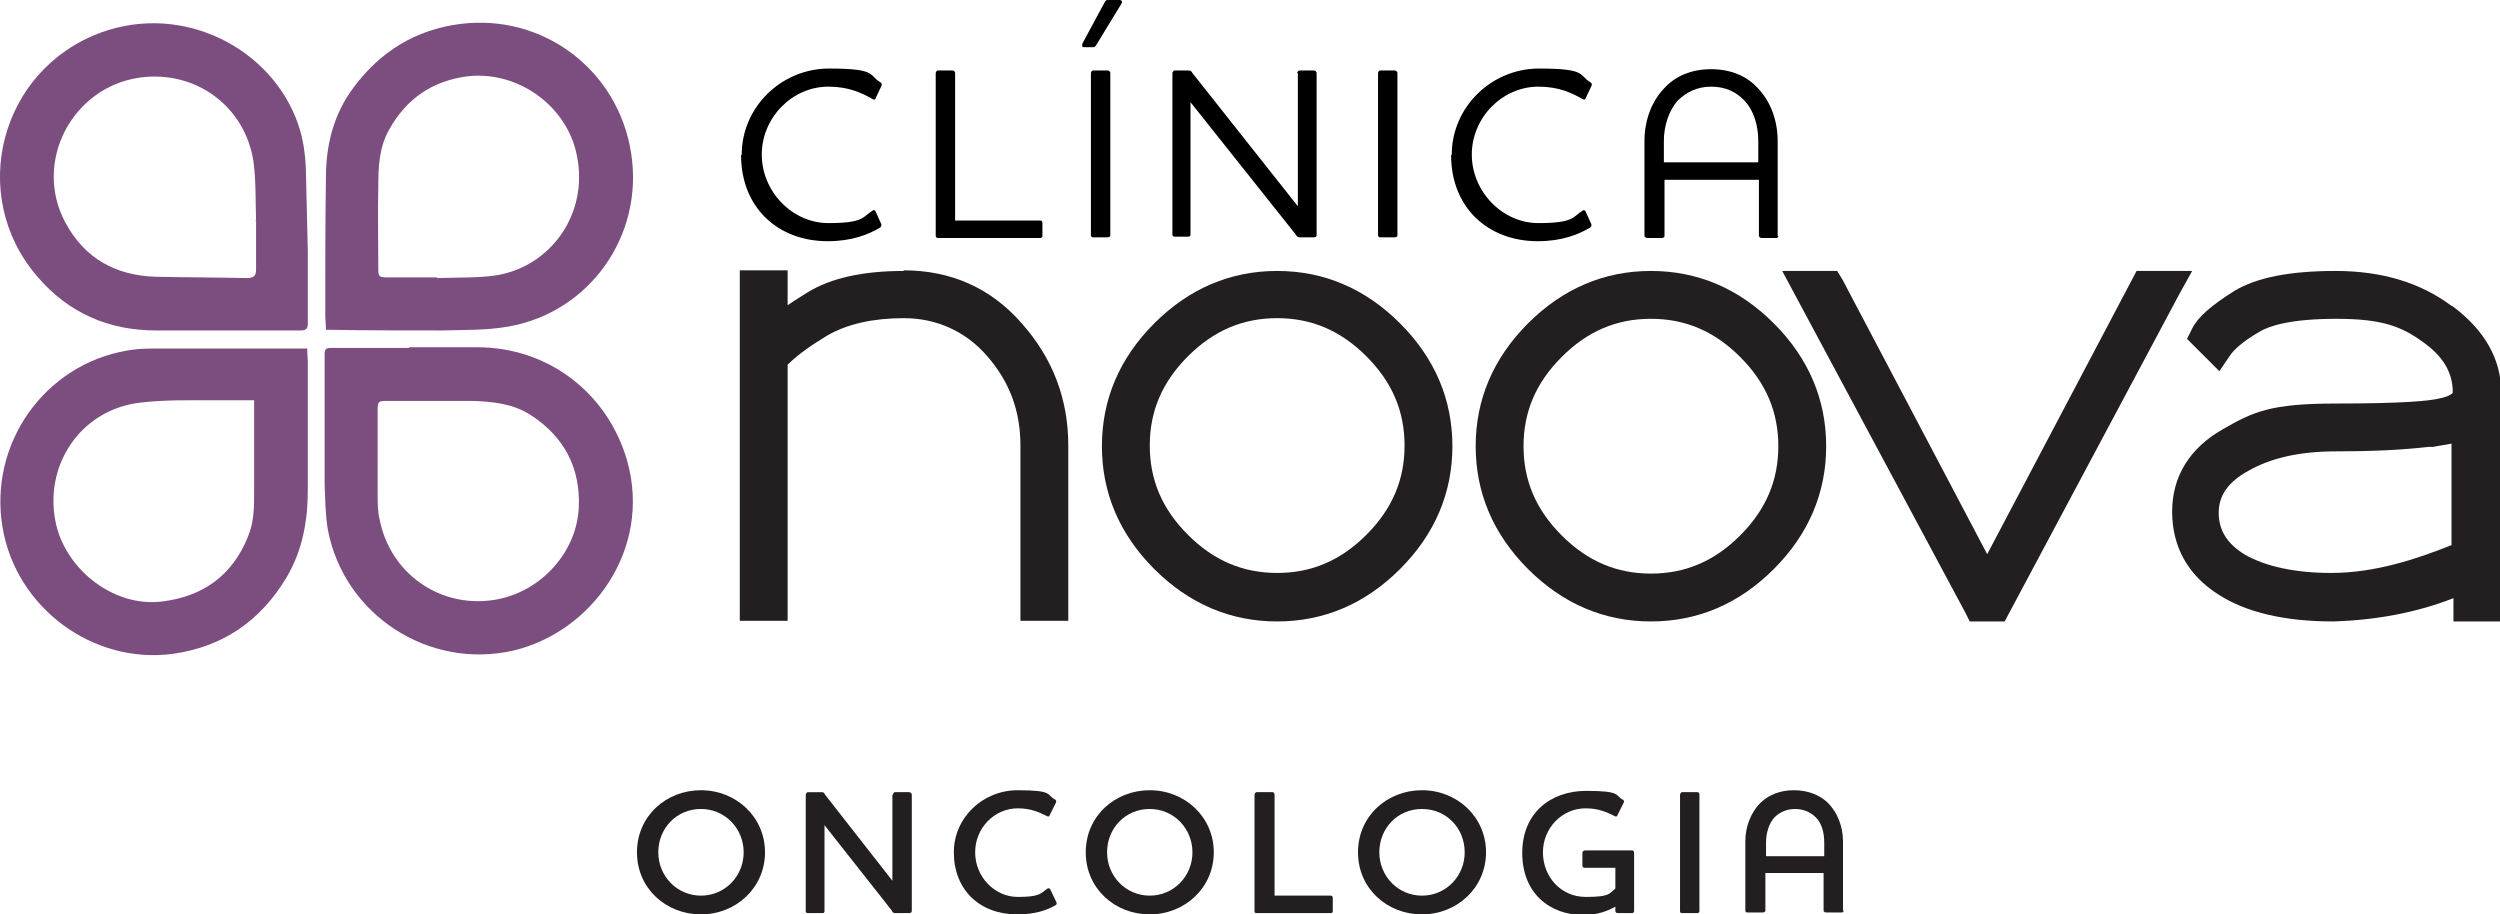 <?xml version="1.0" encoding="UTF-8"?>
<svg id="Layer_1" xmlns="http://www.w3.org/2000/svg" version="1.1" viewBox="0 0 386.6 141.4">
  <!-- Generator: Adobe Illustrator 29.7.1, SVG Export Plug-In . SVG Version: 2.1.1 Build 8)  -->
  <defs>
    <style>
      .st0 {
        fill: #231f20;
      }

      .st1 {
        fill: #7c4d7f;
      }
    </style>
  </defs>
  <path class="st1" d="M63.3,53.7c3.5,0,7,0,10.5,0,11,0,20.2,7.1,23.2,17.6,3.8,13.6-5.4,26.4-17.6,29.3-13.1,3-26.2-5.5-28.7-18.7-.4-2.3-.4-4.7-.5-7.1,0-4.9,0-9.9,0-14.8,0-1.8,0-3.6,0-5.3,0-.6.2-.9.9-.9,4,0,8.1,0,12.1,0h0M58.4,70.9c0,1.9,0,3.8,0,5.7,0,1.2,0,2.5.3,3.7,1.6,8.3,9.2,13.7,17.5,12.5,7.1-1,12.9-7.1,13.3-14.2.3-6.2-2.2-11-7.4-14.4-2.8-1.8-5.9-2.1-9.1-2.2-4.4,0-8.8,0-13.2,0-1.3,0-1.4.1-1.4,1.4,0,2.5,0,5.1,0,7.6"/>
  <path class="st1" d="M35,51.1c-3.6,0-7.3,0-10.9,0-7.3,0-13.5-2.7-18.3-8.3C-5.1,30.2,0,10.7,15.7,5c12.8-4.6,26.4,2.6,30.4,14.2.8,2.3,1.1,4.6,1.2,7,.1,4.2.2,8.5.3,12.7,0,3.7,0,7.5,0,11.2,0,.8-.4,1-1.1,1-3.8,0-7.6,0-11.4,0M39.4,34.1c0,0,.1,0,.2,0-.1-3,0-6.1-.4-9.1-1.3-8.6-9-14.2-17.6-13-10.5,1.5-16.5,13.1-11.5,22.4,3,5.6,7.8,8.2,14,8.4,4.7.1,9.4.1,14.1.2,1,0,1.4-.3,1.4-1.3,0-2.5,0-5,0-7.5"/>
  <path class="st1" d="M50.4,50.9c0-.8-.1-1.5-.1-2.2,0-7.1,0-14.1.1-21.2,0-5.1,1.2-9.9,4.3-14,4.1-5.5,9.5-8.9,16.5-9.8,12.8-1.6,24.4,7.1,26.4,20,2,12.7-6.4,24.6-19,26.8-3.3.6-6.8.5-10.2.6-5.8,0-11.6,0-17.5-.1-.1,0-.3,0-.5,0M67.6,42.9s0,0,0,.1c3-.1,6.1,0,9-.4,8.5-1.3,14.5-9.5,12.6-18.6-1.5-7.6-9.1-13.1-16.9-12.2-5.4.7-9.4,3.4-12.1,8.2-1.6,2.8-1.7,5.9-1.7,8.9-.1,4.1,0,8.2,0,12.4,0,1.5,0,1.6,1.6,1.6,2.5,0,5,0,7.5,0"/>
  <path class="st1" d="M47.5,53.8c0,.9.1,1.6.1,2.3,0,6.5,0,13,0,19.6,0,4.8-.8,9.4-3.3,13.6-4,6.7-9.8,10.7-17.5,11.8-12.4,1.7-24.3-7.1-26.4-19.5-2.2-12.9,6.4-25.2,19.3-27.4,1.2-.2,2.4-.3,3.6-.3,7.7,0,15.4,0,23.1,0h1ZM39.4,61.9c-2.2,0-4.2,0-6.3,0-3.9,0-7.8-.1-11.7.4-9.1,1.2-14.8,9.9-12.7,18.9,1.7,7.1,9.1,12.8,16.5,11.8,6.2-.8,10.7-4,13.1-9.9,1-2.3,1-4.7,1-7.1,0-4.3,0-8.6,0-12.9,0-.3,0-.6,0-1.2"/>
  <path d="M114.7,23.9c0-7.3,6.1-13.3,13.5-13.3s6.1,1,7.9,2.1c.3.2.3.3.2.6l-.9,1.9c-.1.3-.3.2-.5.1-1.6-.9-3.6-1.9-6.8-1.9-5.6,0-10.3,4.8-10.3,10.5s4.7,10.6,10.3,10.6,5.3-1,6.8-1.9c.2-.2.4-.1.5.1l.9,2c0,.2,0,.3-.2.5-1.9,1.1-4.4,2.1-8.1,2.1-7.7,0-13.4-5.2-13.4-13.3"/>
  <path d="M147.3,10.9c.2,0,.4.2.4.4v22.8h13.2c.2,0,.3.2.3.4v2c0,.2-.2.3-.3.3h-15.9c-.2,0-.3-.2-.3-.3V11.3c0-.2.2-.4.3-.4h2.3Z"/>
  <path d="M173.1,0c.4,0,.5.3.3.6l-3.9,6.4c-.2.3-.3.3-.5.3h-1.4c-.3,0-.3-.3-.2-.6l3.4-6.3c.1-.2.2-.4.5-.4h1.9ZM171.3,10.9c.2,0,.4.2.4.4v25.1c0,.2-.2.3-.4.3h-2.3c-.2,0-.3-.2-.3-.3V11.3c0-.2.2-.4.3-.4h2.3Z"/>
  <path d="M200.6,11.3c0-.2.2-.4.4-.4h2.2c.2,0,.4.2.4.4v25.1c0,.2-.2.3-.4.3h-2.1c-.3,0-.5,0-.7-.4l-16.3-20.5v20.5c0,.2-.2.3-.3.3h-2.2c-.2,0-.3-.2-.3-.3V11.3c0-.2.2-.4.3-.4h2.1c.3,0,.5,0,.7.4l16.3,20.6V11.3Z"/>
  <path d="M215.7,10.9c.2,0,.4.2.4.4v25.1c0,.2-.2.3-.4.3h-2.3c-.2,0-.3-.2-.3-.3V11.3c0-.2.2-.4.3-.4h2.3Z"/>
  <path d="M224.5,23.9c0-7.3,6.1-13.3,13.5-13.3s6.1,1,7.9,2.1c.3.2.3.3.2.6l-.9,1.9c-.1.3-.3.2-.5.1-1.6-.9-3.6-1.9-6.8-1.9-5.6,0-10.3,4.8-10.3,10.5s4.7,10.6,10.3,10.6,5.3-1,6.8-1.9c.2-.2.4-.1.5.1l.9,2c0,.2,0,.3-.2.5-1.9,1.1-4.4,2.1-8.1,2.1-7.7,0-13.4-5.2-13.4-13.3"/>
  <path d="M275,36.5c0,.2-.2.3-.3.3h-2.3c-.2,0-.4-.2-.4-.3v-8.7h-14.6v8.7c0,.2-.2.3-.4.3h-2.3c-.2,0-.4-.2-.4-.3v-14.7c0-3,1-6.1,3.2-8.3,1.6-1.7,4-2.8,7.1-2.8s5.5,1.1,7.1,2.8c2.2,2.2,3.2,5.3,3.2,8.3v14.7ZM259.4,15.6c-1.3,1.5-2.1,3.8-2.1,6.2v3.3h14.6v-3.3c0-2.4-.7-4.7-2.1-6.2-1.3-1.4-3-2.2-5.2-2.2s-3.9.9-5.2,2.2"/>
  <g>
    <polygon class="st0" points="339 41.9 330.4 41.9 307.3 85.7 284.9 43.2 284.1 41.9 275.6 41.9 303.9 94.7 304.6 96.1 310 96.1 337 45.5 339 41.9"/>
    <path class="st0" d="M197.5,41.9c-7.2,0-13.6,2.7-19,8.1-5.4,5.4-8.1,11.8-8.1,19s2.7,13.6,8.1,19c5.4,5.4,11.8,8.1,19,8.1s13.6-2.7,19-8.1c5.4-5.4,8.1-11.8,8.1-19s-2.7-13.6-8.1-19c-5.4-5.4-11.8-8.1-19-8.1ZM197.5,88.6c-5.3,0-9.8-1.9-13.8-5.9-4-4-5.9-8.5-5.9-13.8s1.9-9.8,5.9-13.8c4-4,8.5-5.9,13.8-5.9s9.8,1.9,13.8,5.9c4,4,5.9,8.5,5.9,13.8s-1.9,9.8-5.9,13.8c-4,4-8.5,5.9-13.8,5.9Z"/>
    <path class="st0" d="M139.8,41.9c-6.4,0-11.3,1.1-14.9,3.3-1.1.7-2.1,1.3-3.1,2v-5.4h-7.4v54.2h7.4v-39.6c1.8-1.8,4-3.2,6.1-4.5,3.1-1.8,7.1-2.7,11.9-2.7s9.4,1.9,12.8,5.8c3.5,4,5.2,8.5,5.2,13.9v27.1h7.4v-27.1c0-7.2-2.4-13.5-7.2-18.9-4.8-5.5-11-8.2-18.3-8.2Z"/>
    <path class="st0" d="M255.3,41.9c-7.2,0-13.6,2.7-19,8.1-5.4,5.4-8.1,11.8-8.1,19s2.7,13.6,8.1,19c5.4,5.4,11.8,8.1,19,8.1s13.6-2.7,19-8.1c5.4-5.4,8.1-11.8,8.1-19s-2.7-13.6-8.1-19c-5.4-5.4-11.8-8.1-19-8.1ZM255.3,49.3c5.3,0,9.8,1.9,13.8,5.9,4,4,5.9,8.5,5.9,13.8s-1.9,9.8-5.9,13.8c-4,4-8.5,5.9-13.8,5.9s-9.8-1.9-13.8-5.9c-4-4-5.9-8.5-5.9-13.8s1.9-9.8,5.9-13.8c4-4,8.5-5.9,13.8-5.9Z"/>
    <path class="st0" d="M379.1,47.3c-4.8-3.6-10.8-5.4-17.9-5.4s-12.2,1-15.7,3.1c-3.5,2.2-5.6,4-6.5,5.8l-.8,1.6,5,5,1.7-2.5c.5-.7,1.6-1.9,4.5-3.6,1.5-.9,4.8-2,11.9-2s10.1,1.2,13.4,3.6c3.1,2.2,4.6,4.7,4.6,7.8,0,.1-.5.6-2,.9-1.6.4-5.7.8-16,.8s-12.9,1.3-17.6,4c-5.1,2.9-7.8,7.3-7.8,12.7s2.4,9.8,7.1,12.8c4.3,2.8,10.3,4.2,17.8,4.2h0c6.7-.2,13-1.4,18.6-3.6v3.6h7.4v-35.3c0-5.2-2.5-9.7-7.6-13.5ZM361.2,69.8c5.3,0,10.1-.2,14.4-.7h.7c.9-.2,1.9-.3,2.8-.5v15.7c-5.5,2.2-11.9,4.3-18.6,4.3-5.6,0-10.1-1-13.3-2.8-2.8-1.7-4.1-3.8-4.1-6.5s1.5-4.8,4.6-6.5c3.5-2,8-3,13.5-3Z"/>
  </g>
  <path class="st0" d="M108.4,141.4c-5.4,0-9.9-4-9.9-9.6s4.5-9.6,9.9-9.6,9.9,4.1,9.9,9.6-4.5,9.6-9.9,9.6ZM108.4,125.1c-3.8,0-6.6,3-6.6,6.7s2.9,6.7,6.6,6.7,6.6-3,6.6-6.7-2.9-6.7-6.6-6.7Z"/>
  <path class="st0" d="M138.1,122.9c0-.2.1-.4.3-.4h2.2c.2,0,.4.2.4.4v18c0,.2-.2.3-.4.3h-2.1c-.3,0-.4,0-.6-.4l-10.4-13.2v13.3c0,.2-.1.3-.3.3h-2.3c-.2,0-.3-.1-.3-.3v-18c0-.2.2-.4.3-.4h2.1c.3,0,.4,0,.6.4l10.4,13.3v-13.3Z"/>
  <path class="st0" d="M147.5,131.8c0-5.3,4.4-9.6,9.9-9.6s4.4.7,5.7,1.4c.2.1.3.3.2.5l-1,2c0,.2-.3.2-.4.1-1.2-.6-2.5-1.2-4.5-1.2-3.6,0-6.6,3-6.6,6.8s3,6.9,6.6,6.9,3.5-.6,4.6-1.3c.2-.1.3,0,.4.1l1,2.1c0,.2,0,.3-.2.4-1.4.8-3.2,1.4-5.9,1.4-5.8,0-9.8-3.8-9.8-9.6Z"/>
  <path class="st0" d="M177.8,141.4c-5.4,0-9.9-4-9.9-9.6s4.5-9.6,9.9-9.6,9.9,4.1,9.9,9.6-4.5,9.6-9.9,9.6ZM177.8,125.1c-3.8,0-6.6,3-6.6,6.7s2.9,6.7,6.6,6.7,6.6-3,6.6-6.7-2.9-6.7-6.6-6.7Z"/>
  <path class="st0" d="M196.8,122.5c.2,0,.3.2.3.4v15.6h8.7c.2,0,.3.2.3.3v2.1c0,.2-.1.3-.3.3h-11.5c-.2,0-.3-.1-.3-.3v-18c0-.2.2-.4.3-.4h2.4Z"/>
  <path class="st0" d="M219.9,141.4c-5.4,0-9.9-4-9.9-9.6s4.5-9.6,9.9-9.6,9.9,4.1,9.9,9.6-4.5,9.6-9.9,9.6ZM219.9,125.1c-3.8,0-6.6,3-6.6,6.7s2.9,6.7,6.6,6.7,6.6-3,6.6-6.7-2.8-6.7-6.6-6.7Z"/>
  <path class="st0" d="M250.9,123.6c.2.1.3.3.2.5l-1,2c0,.2-.3.2-.4.1-1.2-.6-2.5-1.2-4.5-1.2-3.6,0-6.6,3-6.6,6.8s2.8,6.9,6.6,6.9,3.6-.5,4.6-1.3v-3.2h-4.7c-.2,0-.4-.1-.4-.3v-2c0-.2.2-.4.4-.4h7.3c.2,0,.3.2.3.4v9c0,.2-.2.3-.3.3h-2.2c-.2,0-.4-.1-.4-.3v-.7c-1.2.7-2.9,1.3-4.9,1.3-5.3,0-9.5-3.4-9.5-9.6s4.4-9.6,9.9-9.6,4.4.7,5.7,1.4Z"/>
  <path class="st0" d="M262.5,122.5c.2,0,.3.2.3.4v18c0,.2-.2.3-.3.3h-2.4c-.2,0-.3-.1-.3-.3v-18c0-.2.2-.4.3-.4h2.4Z"/>
  <path class="st0" d="M285.1,140.8c0,.2-.1.3-.3.3h-2.4c-.2,0-.4-.1-.4-.3v-5.8h-9v5.8c0,.2-.2.3-.4.3h-2.4c-.2,0-.3-.1-.3-.3v-10.7c0-2.2.8-4.5,2.5-6.1,1.2-1.1,2.9-1.8,5-1.8s3.9.7,5.1,1.8c1.7,1.6,2.5,3.9,2.5,6.1v10.7ZM274.4,126.4c-.8.9-1.3,2.3-1.3,3.9v2.1h9v-2.1c0-1.6-.4-3-1.3-3.9-.8-.8-1.9-1.3-3.2-1.3s-2.4.5-3.2,1.3Z"/>
</svg>